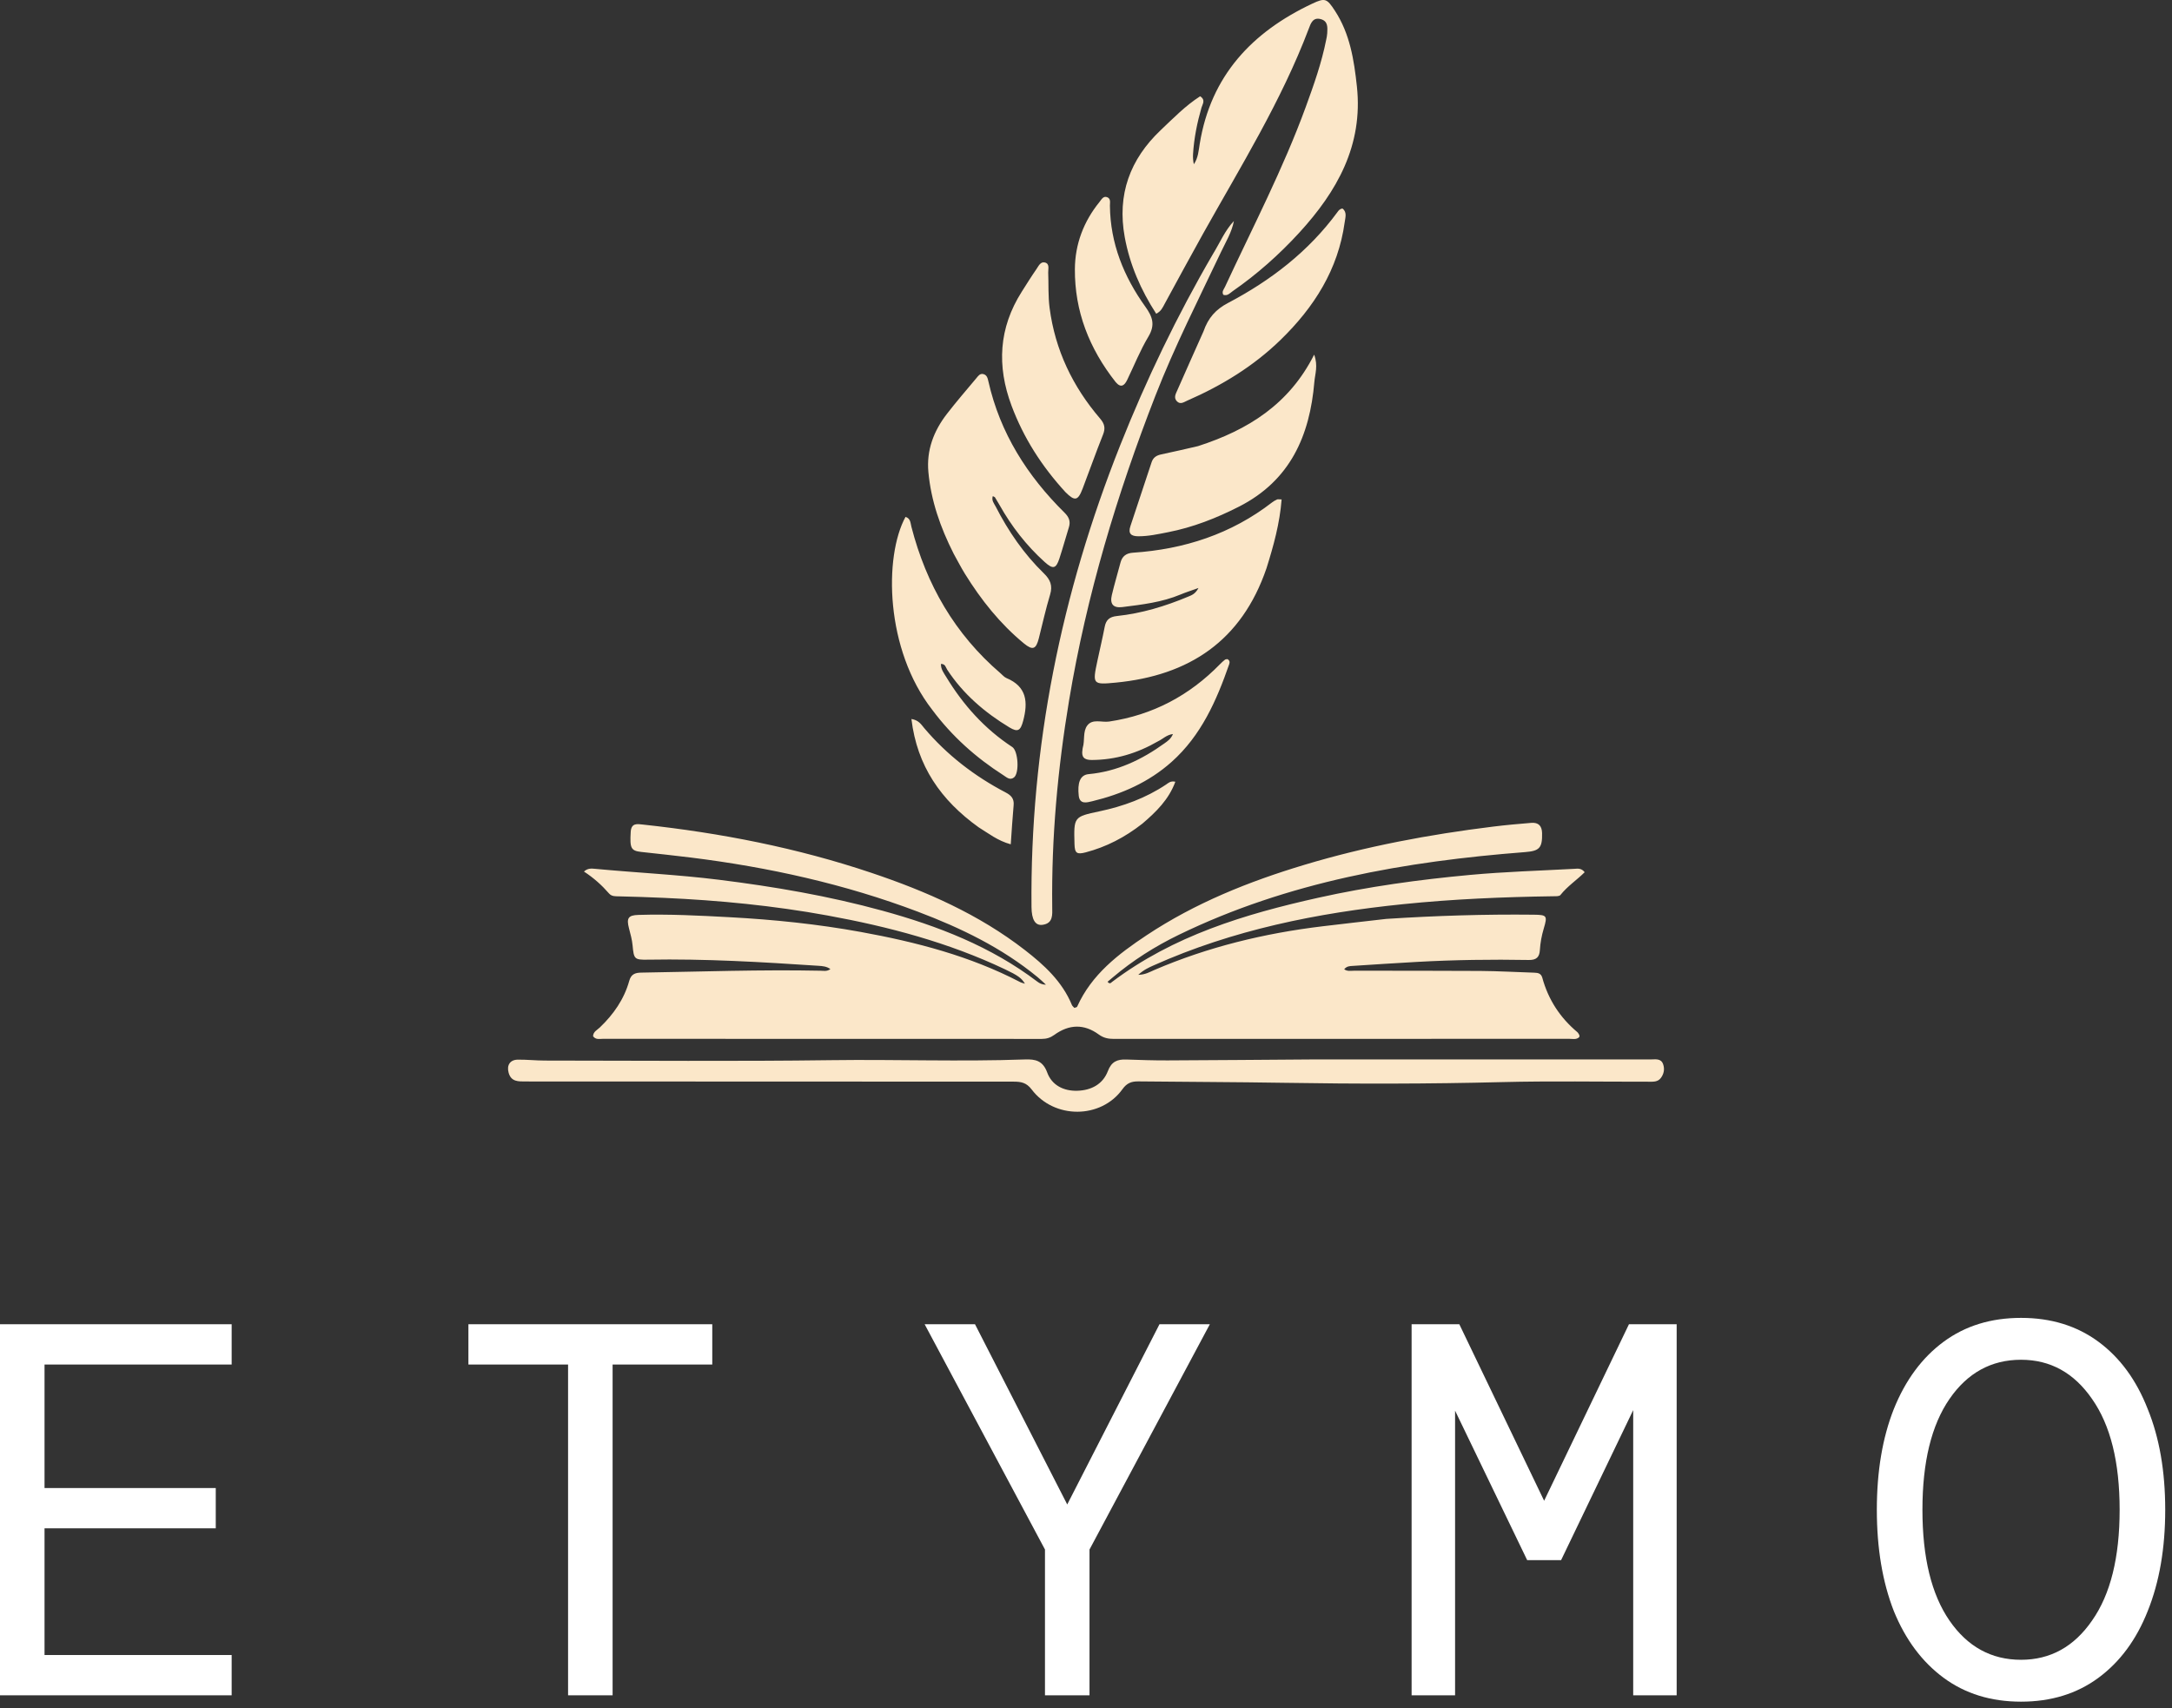 <svg width="295" height="232" viewBox="0 0 295 232" fill="none" xmlns="http://www.w3.org/2000/svg">
<rect x="0" y="0" width="295" height="232" fill="#333333" stroke="none"/>
<path d="M188.281 124.809C185.382 125.144 182.481 125.467 179.584 125.817C171.707 126.77 164.063 128.615 156.756 131.76C156.152 132.02 155.561 132.388 154.598 132.405C155.349 131.715 156.018 131.421 156.686 131.122C167.474 126.295 178.893 123.999 190.568 122.808C197.337 122.118 204.136 121.829 210.941 121.733C211.282 121.728 211.78 121.762 211.936 121.565C212.875 120.378 214.153 119.536 215.231 118.469C214.776 117.878 214.264 117.985 213.812 118.009C209.107 118.263 204.391 118.4 199.701 118.831C192.759 119.47 185.846 120.42 179.035 121.938C169.061 124.16 159.358 127.089 151.036 133.371C150.894 133.478 150.738 133.725 150.429 133.348C150.652 133.162 150.881 132.971 151.108 132.778C153.852 130.449 156.87 128.541 160.103 126.971C174.948 119.762 190.863 116.999 207.131 115.736C209.074 115.585 209.492 115.184 209.445 113.154C209.421 112.151 208.933 111.688 207.977 111.765C206.24 111.905 204.502 112.062 202.773 112.276C194.107 113.345 185.547 114.946 177.174 117.461C169.618 119.73 162.343 122.643 155.738 127.026C151.898 129.574 148.261 132.351 146.294 136.735C146.258 136.816 146.075 136.832 145.919 136.895C145.8 136.759 145.647 136.65 145.586 136.503C144.271 133.315 141.83 131.08 139.192 129.035C132.937 124.185 125.794 121.053 118.362 118.554C108.284 115.164 97.9 113.137 87.337 111.998C86.572 111.916 85.736 111.73 85.663 113C85.535 115.199 85.682 115.557 87.098 115.714C89.349 115.963 91.601 116.197 93.849 116.477C104.398 117.791 114.72 120.067 124.681 123.837C130.505 126.041 136.07 128.726 140.918 132.712C141.313 133.036 141.678 133.396 142.056 133.74C141.518 133.74 141.18 133.549 140.873 133.317C134.572 128.546 127.365 125.756 119.822 123.687C112.536 121.689 105.123 120.422 97.629 119.49C92.042 118.796 86.426 118.535 80.83 118.008C80.343 117.962 79.816 117.906 79.314 118.379C80.648 119.247 81.743 120.234 82.717 121.353C83.082 121.772 83.569 121.734 84.047 121.745C86.096 121.79 88.144 121.861 90.192 121.952C97.646 122.284 105.05 123.006 112.388 124.345C120.691 125.861 128.808 128.007 136.47 131.641C138.249 132.485 138.751 132.847 139.208 133.613C138.952 133.527 138.735 133.485 138.548 133.388C131.741 129.844 124.417 127.95 116.923 126.584C111.041 125.512 105.104 124.904 99.142 124.581C95.004 124.357 90.858 124.141 86.708 124.267C85.323 124.31 85.065 124.707 85.43 126.094C85.628 126.849 85.842 127.614 85.915 128.387C86.094 130.269 86.14 130.379 88.024 130.346C95.755 130.208 103.464 130.668 111.172 131.179C111.724 131.216 112.274 131.254 112.784 131.626C112.32 131.97 111.87 131.855 111.451 131.847C103.328 131.68 95.21 131.978 87.09 132.105C86.23 132.118 85.711 132.337 85.465 133.22C84.766 135.723 83.331 137.774 81.465 139.557C81.11 139.897 80.564 140.135 80.55 140.743C80.909 141.249 81.43 141.097 81.885 141.097C101.757 141.104 121.628 141.101 141.499 141.109C142.139 141.11 142.664 140.948 143.19 140.566C145.207 139.102 147.249 139.055 149.233 140.508C149.893 140.992 150.538 141.108 151.294 141.108C171.907 141.102 192.521 141.105 213.134 141.097C213.593 141.097 214.1 141.248 214.494 140.864C214.501 140.762 214.54 140.661 214.507 140.597C214.429 140.445 214.343 140.28 214.216 140.173C211.873 138.208 210.284 135.757 209.478 132.811C209.313 132.208 208.897 132.131 208.384 132.114C205.942 132.037 203.5 131.894 201.057 131.877C195.336 131.837 189.616 131.858 183.895 131.847C183.465 131.846 182.992 131.965 182.567 131.647C182.927 131.214 183.333 131.219 183.716 131.194C186.631 131.006 189.546 130.81 192.463 130.65C197.522 130.371 202.586 130.298 207.65 130.389C208.698 130.408 209.087 129.97 209.143 129.057C209.204 128.051 209.387 127.074 209.675 126.11C210.196 124.365 210.103 124.258 208.285 124.238C201.691 124.166 195.105 124.369 188.281 124.809ZM163.002 13.075C161.008 14.356 159.365 16.049 157.66 17.663C153.462 21.639 151.706 26.436 152.761 32.205C153.452 35.983 154.956 39.395 157.033 42.608C157.695 42.297 157.91 41.771 158.178 41.279C159.91 38.104 161.624 34.918 163.389 31.761C168.491 22.637 174.031 13.74 177.753 3.905C178.02 3.197 178.302 2.31 179.377 2.596C180.394 2.867 180.303 3.732 180.263 4.523C180.248 4.825 180.178 5.125 180.119 5.423C179.498 8.551 178.436 11.545 177.346 14.531C174.277 22.938 170.14 30.865 166.378 38.961C166.22 39.301 165.909 39.611 166.148 40.041C166.721 40.237 167.053 39.804 167.425 39.546C170.736 37.248 173.734 34.583 176.452 31.619C181.603 26.002 185.152 19.729 184.293 11.739C183.905 8.131 183.345 4.566 181.295 1.441C180.215 -0.206 179.976 -0.325 178.227 0.498C170.041 4.352 164.451 10.3 162.949 19.524C162.795 20.466 162.737 21.456 162.147 22.309C162.037 21.831 162.012 21.361 162.041 20.894C162.173 18.758 162.596 16.677 163.185 14.621C163.322 14.141 163.786 13.585 163.002 13.075ZM177.965 143.9C171.504 143.945 165.043 144.002 158.582 144.028C156.706 144.036 154.829 143.972 152.954 143.909C151.753 143.869 150.963 144.184 150.472 145.475C149.789 147.27 148.21 148.095 146.325 148.151C144.462 148.206 142.866 147.406 142.229 145.668C141.64 144.062 140.624 143.848 139.212 143.899C130.441 144.214 121.668 143.878 112.894 143.996C99.93 144.171 86.963 144.054 73.997 144.05C72.776 144.049 71.555 143.913 70.335 143.926C69.269 143.938 68.798 144.682 69.081 145.703C69.424 146.946 70.402 146.889 71.389 146.89C93.484 146.896 115.579 146.912 137.674 146.913C138.669 146.913 139.415 147.041 140.12 147.976C143.177 152.03 149.532 151.998 152.45 147.94C153.052 147.102 153.672 146.869 154.617 146.88C161.209 146.953 167.8 146.964 174.392 147.071C184.257 147.232 194.124 147.226 203.992 146.977C210.625 146.809 217.266 146.933 223.903 146.922C224.509 146.921 225.149 146.989 225.58 146.41C226.001 145.843 226.111 145.198 225.886 144.549C225.599 143.722 224.839 143.898 224.208 143.898C208.881 143.894 193.554 143.898 177.965 143.9ZM129.531 75.217C130.04 76.129 130.514 77.062 131.064 77.949C133.258 81.489 135.83 84.723 139.059 87.384C140.272 88.383 140.717 88.183 141.094 86.694C141.595 84.713 142.035 82.713 142.625 80.758C142.991 79.541 142.655 78.728 141.777 77.876C139.064 75.24 136.948 72.152 135.229 68.795C135.023 68.392 134.637 67.974 134.843 67.384C135.005 67.477 135.104 67.501 135.144 67.563C135.353 67.894 135.553 68.231 135.745 68.573C137.379 71.485 139.4 74.092 141.885 76.332C143.011 77.347 143.425 77.265 143.886 75.865C144.348 74.46 144.735 73.03 145.176 71.618C145.426 70.814 145.189 70.233 144.59 69.641C139.524 64.637 135.832 58.827 134.245 51.807C134.146 51.368 134.046 50.922 133.543 50.807C133.078 50.7 132.836 51.093 132.593 51.383C131.25 52.987 129.881 54.571 128.602 56.226C126.812 58.542 125.818 61.154 126.094 64.126C126.452 67.991 127.698 71.596 129.531 75.217ZM172.016 77.179C172.971 74.139 173.82 71.078 174.068 67.834C173.692 67.834 173.549 67.794 173.446 67.841C173.211 67.95 172.979 68.079 172.774 68.238C167.209 72.54 160.832 74.607 153.878 75.071C152.974 75.132 152.416 75.536 152.184 76.414C151.796 77.885 151.358 79.344 151.008 80.824C150.719 82.044 151.199 82.612 152.443 82.455C155.122 82.119 157.811 81.808 160.338 80.749C161.038 80.455 161.767 80.227 162.778 79.863C162.339 80.695 161.825 80.85 161.377 81.038C158.269 82.342 155.06 83.314 151.7 83.671C150.696 83.777 150.221 84.192 150.038 85.147C149.743 86.683 149.378 88.206 149.053 89.736C148.372 92.94 148.383 93.023 151.558 92.715C161.468 91.754 168.627 87.089 172.016 77.179ZM126.628 96.424C129.29 99.995 132.555 102.914 136.301 105.308C136.721 105.577 137.16 106.023 137.713 105.601C138.474 105.022 138.295 101.993 137.487 101.463C133.733 99.003 130.82 95.748 128.508 91.937C128.191 91.414 127.77 90.884 127.8 90.173C128.41 90.176 128.449 90.654 128.643 90.951C130.814 94.266 133.742 96.769 137.101 98.801C138.255 99.499 138.615 99.222 138.963 97.917C139.64 95.382 139.481 93.259 136.692 92.095C136.384 91.967 136.146 91.668 135.881 91.441C129.685 86.126 125.814 79.401 123.788 71.556C123.653 71.034 123.677 70.406 122.985 70.207C120.036 75.626 120.218 88.208 126.628 96.424ZM162.709 60.596C161.053 60.972 159.401 61.37 157.739 61.714C157.079 61.85 156.625 62.127 156.407 62.792C155.459 65.688 154.497 68.579 153.53 71.469C153.19 72.482 153.635 72.834 154.598 72.839C155.962 72.846 157.281 72.552 158.606 72.294C162.016 71.633 165.203 70.381 168.294 68.806C175.24 65.268 177.902 59.178 178.516 51.865C178.607 50.783 179.044 49.674 178.487 48.17C175.109 54.885 169.536 58.394 162.709 60.596ZM164.727 34.53C159.87 42.87 155.696 51.541 152.135 60.506C144.137 80.637 139.893 101.49 140.098 123.194C140.115 124.894 140.601 125.747 141.591 125.614C143.061 125.416 142.924 124.232 142.912 123.185C142.8 113.757 143.657 104.416 145.205 95.115C147.574 80.88 151.701 67.15 156.93 53.736C159.527 47.072 162.774 40.692 165.835 34.232C166.484 32.862 167.297 31.55 167.589 30.019C166.378 31.298 165.722 32.907 164.727 34.53ZM144.706 66.84C145.976 68.108 146.404 68.035 147.038 66.376C147.972 63.935 148.837 61.468 149.808 59.043C150.165 58.153 150.029 57.568 149.401 56.835C145.688 52.499 143.31 47.544 142.558 41.839C142.345 40.226 142.43 38.62 142.367 37.012C142.348 36.523 142.595 35.833 141.929 35.655C141.323 35.494 141.054 36.14 140.773 36.546C140.078 37.548 139.433 38.585 138.779 39.614C135.649 44.541 135.367 49.712 137.391 55.113C139.019 59.461 141.459 63.291 144.706 66.84ZM163.455 45.016C162.266 47.682 161.07 50.345 159.898 53.018C159.695 53.48 159.382 54.003 159.829 54.486C160.308 55.005 160.805 54.609 161.263 54.41C165.941 52.367 170.244 49.744 173.921 46.17C178.476 41.743 181.752 36.61 182.635 30.186C182.724 29.54 182.976 28.825 182.344 28.323C181.954 28.37 181.805 28.597 181.653 28.805C177.726 34.157 172.598 38.097 166.784 41.153C165.141 42.016 164.101 43.155 163.455 45.016ZM151.542 51.914C152.255 52.743 152.724 52.367 153.098 51.593C154.047 49.63 154.858 47.586 155.973 45.724C156.923 44.136 156.557 43.047 155.557 41.652C152.632 37.573 150.799 33.054 150.748 27.939C150.743 27.525 150.899 26.987 150.378 26.786C149.846 26.58 149.602 27.1 149.348 27.412C147.18 30.075 146.008 33.169 145.99 36.565C145.959 42.254 147.911 47.31 151.542 51.914ZM157.31 100.671C157.934 100.377 158.442 99.808 159.311 99.698C159.023 100.386 158.575 100.663 158.157 100.964C155.066 103.196 151.699 104.792 147.86 105.146C146.645 105.258 146.334 106.406 146.513 108.069C146.644 109.287 147.611 109.006 148.34 108.83C152.34 107.866 156.032 106.249 159.133 103.479C163.146 99.895 165.229 95.163 166.946 90.224C167.03 89.981 167.052 89.698 166.705 89.524C166.615 89.543 166.466 89.533 166.377 89.601C166.137 89.786 165.911 89.995 165.699 90.213C161.543 94.474 156.563 97.12 150.642 98.003C149.643 98.152 148.396 97.592 147.68 98.531C147.047 99.361 147.363 100.565 147.06 101.567C147.035 101.649 147.036 101.739 147.022 101.825C146.853 102.835 147.249 103.232 148.301 103.225C151.481 103.204 154.41 102.348 157.31 100.671ZM132.921 112.369C134.265 113.196 135.518 114.202 137.28 114.677C137.414 112.801 137.514 111.082 137.671 109.369C137.751 108.492 137.354 108.038 136.609 107.648C132.36 105.427 128.621 102.554 125.516 98.879C125.123 98.413 124.787 97.812 123.789 97.657C124.556 104.051 127.785 108.683 132.921 112.369ZM155.157 111.87C157.015 110.285 158.745 108.603 159.634 106.179C158.964 106.033 158.684 106.355 158.367 106.566C155.604 108.407 152.553 109.517 149.319 110.2C145.833 110.935 145.838 110.959 145.937 114.637C145.97 115.88 146.249 116.091 147.46 115.771C150.242 115.037 152.749 113.754 155.157 111.87Z" fill="#FBE7C9"/>
<path d="M274.496 231.128C270.416 231.128 266.912 230.048 263.984 227.888C261.056 225.728 258.8 222.704 257.216 218.816C255.68 214.88 254.911 210.296 254.911 205.064C254.911 199.832 255.68 195.272 257.216 191.384C258.8 187.448 261.056 184.4 263.984 182.24C266.912 180.08 270.416 179 274.496 179C278.576 179 282.08 180.08 285.008 182.24C287.936 184.4 290.168 187.448 291.704 191.384C293.288 195.272 294.079 199.832 294.079 205.064C294.079 210.296 293.288 214.88 291.704 218.816C290.168 222.704 287.936 225.728 285.008 227.888C282.08 230.048 278.576 231.128 274.496 231.128ZM274.496 225.44C278.48 225.44 281.696 223.664 284.144 220.112C286.64 216.56 287.888 211.544 287.888 205.064C287.888 198.584 286.64 193.568 284.144 190.016C281.696 186.464 278.48 184.688 274.496 184.688C270.464 184.688 267.224 186.464 264.776 190.016C262.328 193.568 261.104 198.584 261.104 205.064C261.104 211.544 262.328 216.56 264.776 220.112C267.224 223.664 270.464 225.44 274.496 225.44Z" fill="white"/>
<path d="M191.724 230.264V179.864H198.204L209.724 203.84L221.244 179.864H227.724V230.264H221.82V191.528L212.028 211.904H207.42L197.628 191.6V230.264H191.724Z" fill="white"/>
<path d="M141.928 230.264V210.464L125.584 179.864H132.424L144.952 204.344L157.48 179.864H164.32L147.976 210.464V230.264H141.928Z" fill="white"/>
<path d="M77.156 230.264V185.336H63.62V179.864H96.74V185.336H83.204V230.264H77.156Z" fill="white"/>
<path d="M0 230.264V179.864H31.464V185.336H6.048V202.112H29.304V207.584H6.048V224.792H31.464V230.264H0Z" fill="white"/>
</svg>
